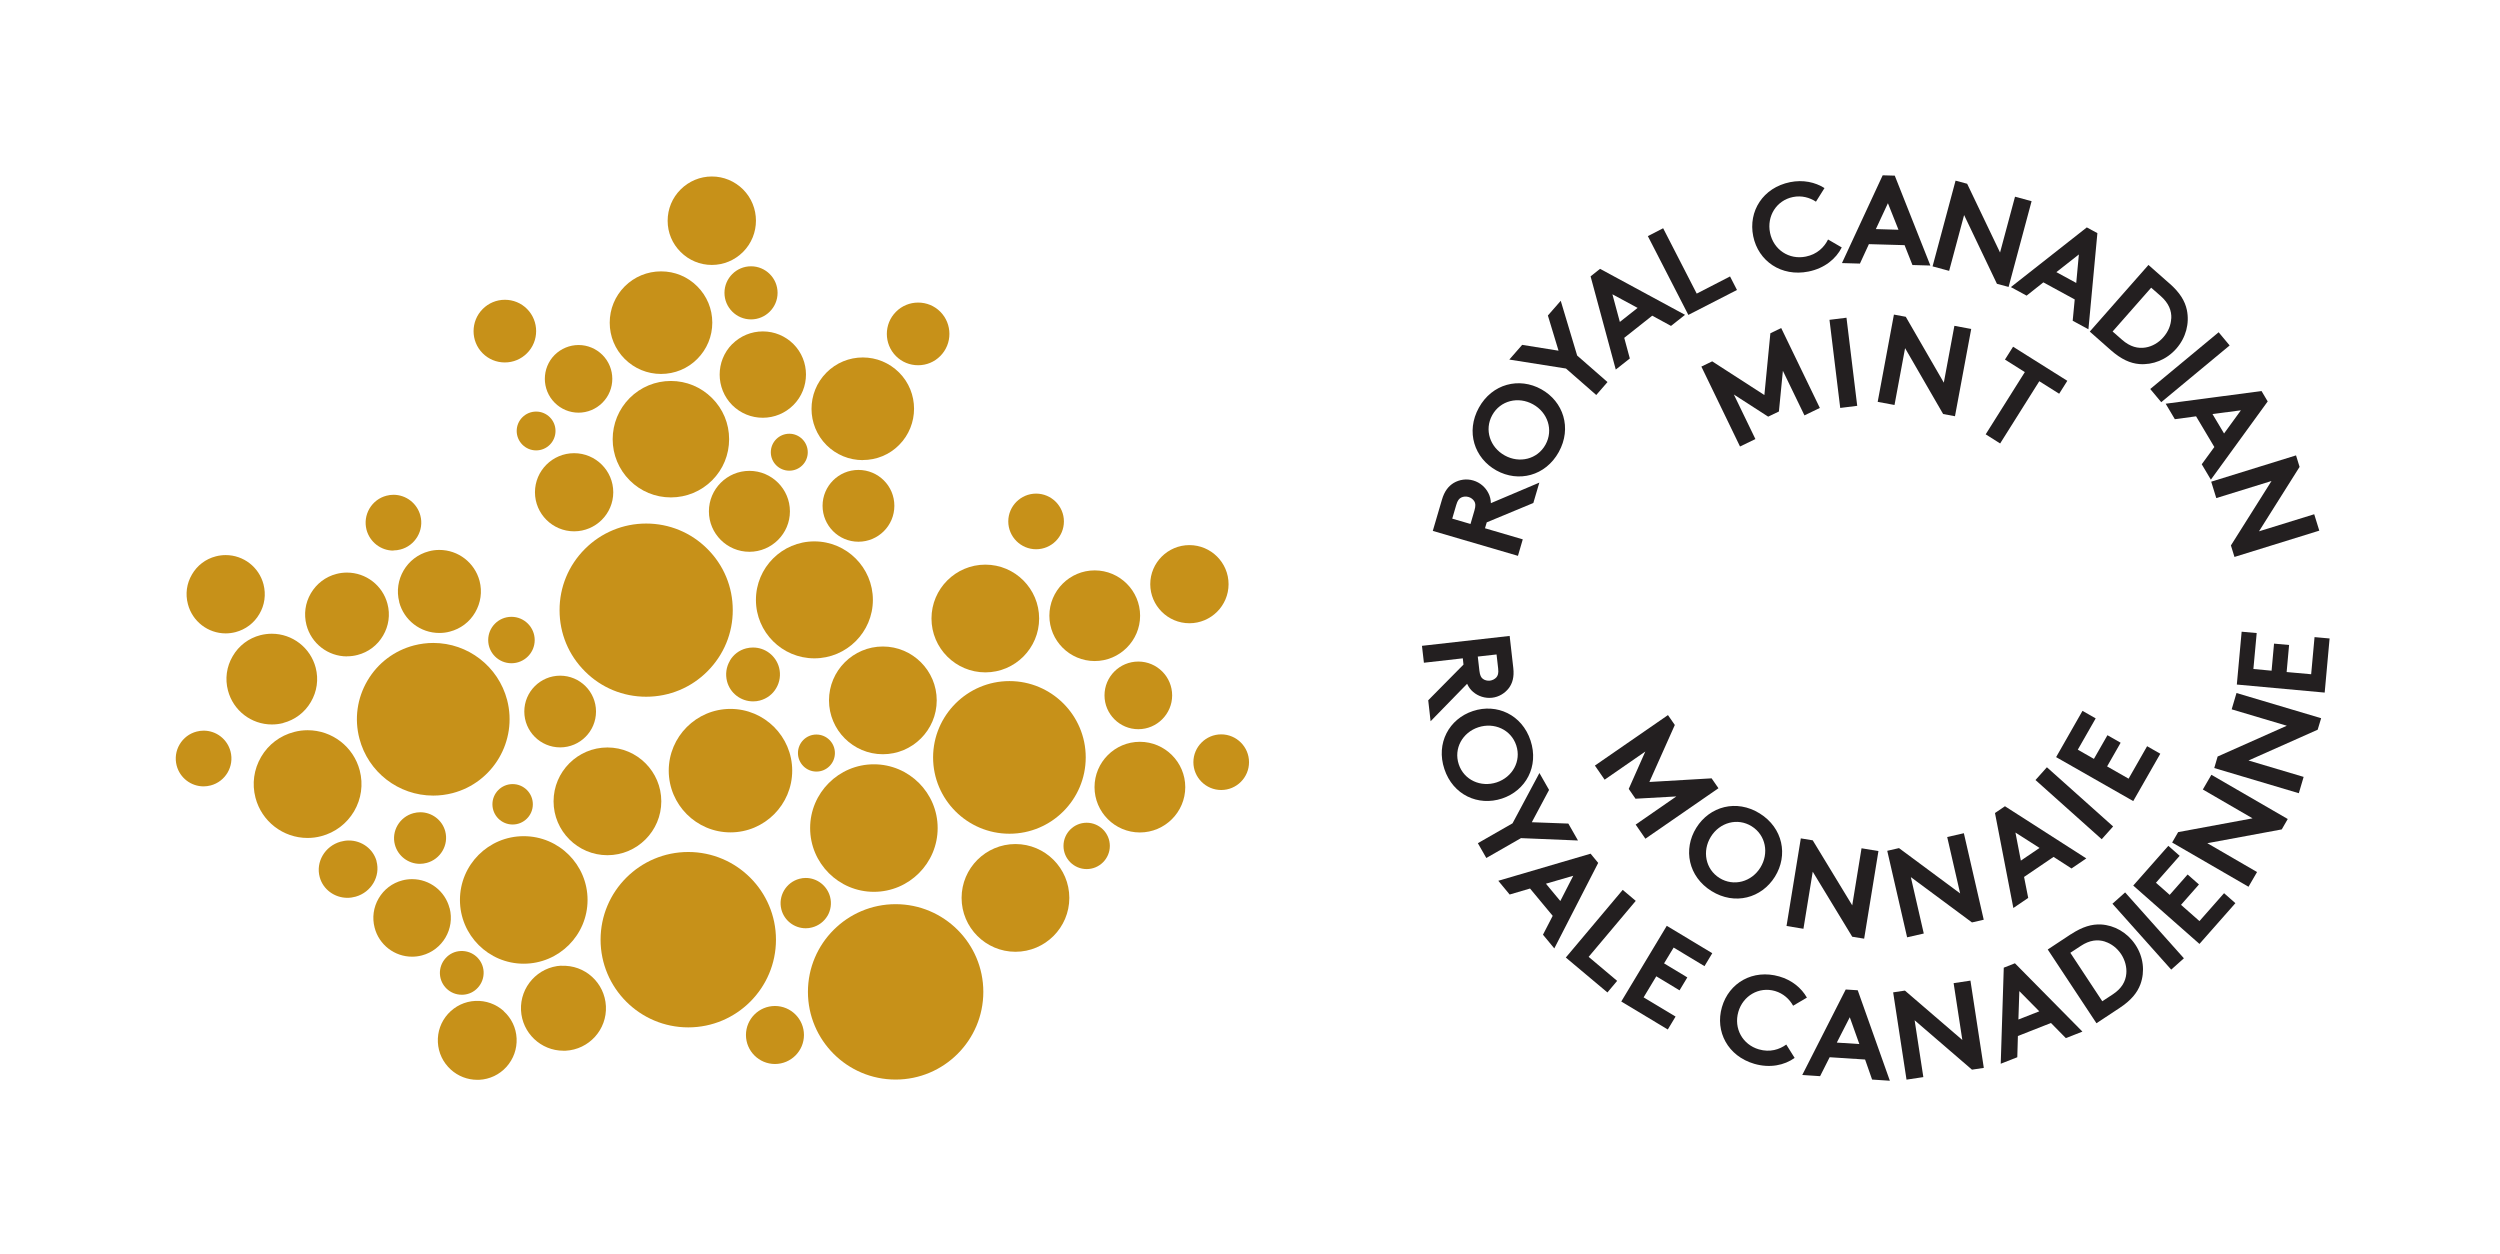 <?xml version="1.0" encoding="UTF-8"?>
<svg id="Calque_1" xmlns="http://www.w3.org/2000/svg" version="1.1" viewBox="0 0 295.63 148.3">
  <!-- Generator: Adobe Illustrator 29.7.0, SVG Export Plug-In . SVG Version: 2.1.1 Build 138)  -->
  <defs>
    <style>
      .st0 {
        fill: none;
      }

      .st1 {
        fill: #c79119;
      }

      .st2 {
        fill: #231f20;
      }
    </style>
  </defs>
  <rect class="st0" width="295.63" height="148.3"/>
  <g>
    <path class="st1" d="M91.76,111.12c0-5.72-4.65-10.37-10.37-10.37s-10.37,4.65-10.37,10.37,4.65,10.37,10.37,10.37,10.37-4.65,10.37-10.37Z"/>
    <path class="st1" d="M105.91,106.92c-5.72,0-10.37,4.65-10.37,10.37s4.65,10.37,10.37,10.37,10.37-4.65,10.37-10.37-4.65-10.37-10.37-10.37Z"/>
    <path class="st1" d="M86.38,98.43c4.03,0,7.3-3.28,7.3-7.3s-3.27-7.3-7.3-7.3-7.3,3.28-7.3,7.3,3.27,7.3,7.3,7.3Z"/>
    <path class="st1" d="M69.48,106.42c0-4.16-3.38-7.54-7.55-7.54s-7.54,3.38-7.54,7.54,3.38,7.54,7.54,7.54,7.55-3.38,7.55-7.54Z"/>
    <path class="st1" d="M119.37,98.59c4.98,0,9.02-4.05,9.02-9.03s-4.05-9.02-9.02-9.02-9.02,4.05-9.03,9.02c0,4.98,4.05,9.03,9.03,9.03Z"/>
    <path class="st1" d="M103.34,105.46c4.16,0,7.54-3.38,7.54-7.54s-3.38-7.54-7.54-7.54-7.54,3.38-7.54,7.54,3.38,7.54,7.54,7.54Z"/>
    <path class="st1" d="M103.22,70.94c0-3.81-3.1-6.92-6.92-6.92s-6.91,3.1-6.91,6.92,3.1,6.91,6.91,6.91,6.92-3.1,6.92-6.91Z"/>
    <path class="st1" d="M78.2,94.76c0-3.51-2.86-6.37-6.37-6.37s-6.37,2.86-6.37,6.37,2.86,6.37,6.37,6.37,6.37-2.86,6.37-6.37Z"/>
    <path class="st1" d="M124.09,72.81c0,2.96,2.41,5.36,5.36,5.36s5.37-2.41,5.37-5.36-2.41-5.36-5.37-5.36-5.36,2.41-5.36,5.36Z"/>
    <path class="st1" d="M93.41,60.47c0-2.64-2.15-4.79-4.79-4.79s-4.79,2.15-4.79,4.79,2.15,4.78,4.79,4.78,4.79-2.15,4.79-4.78Z"/>
    <path class="st1" d="M91.64,118.96c-1.89,0-3.43,1.54-3.43,3.43s1.54,3.43,3.43,3.43,3.43-1.54,3.43-3.43-1.54-3.43-3.43-3.43Z"/>
    <path class="st1" d="M66.39,114.19c-2.77.14-4.91,2.5-4.78,5.27.13,2.68,2.34,4.79,5.02,4.79h.25c2.77-.14,4.91-2.5,4.77-5.27-.14-2.76-2.48-4.91-5.27-4.77v-.02Z"/>
    <path class="st1" d="M134.79,87.72c-2.96,0-5.36,2.41-5.36,5.36s2.4,5.36,5.36,5.36,5.37-2.41,5.37-5.36-2.41-5.36-5.37-5.36Z"/>
    <path class="st1" d="M98.03,82.82c0,3.51,2.86,6.37,6.37,6.37s6.37-2.86,6.37-6.37-2.86-6.37-6.37-6.37-6.37,2.86-6.37,6.37Z"/>
    <path class="st1" d="M120.08,99.81c-3.51,0-6.37,2.86-6.37,6.37s2.86,6.37,6.37,6.37,6.37-2.86,6.37-6.37-2.86-6.37-6.37-6.37Z"/>
    <path class="st1" d="M110.15,73.14c0,3.51,2.86,6.37,6.37,6.37s6.36-2.86,6.36-6.37-2.85-6.37-6.36-6.37-6.37,2.86-6.37,6.37Z"/>
    <path class="st1" d="M145.28,69.08c0-2.55-2.08-4.62-4.63-4.62s-4.63,2.08-4.63,4.62,2.08,4.62,4.63,4.62,4.63-2.07,4.63-4.62Z"/>
    <path class="st1" d="M122.52,64.95c1.82,0,3.29-1.48,3.29-3.29s-1.48-3.29-3.29-3.29-3.29,1.48-3.29,3.29,1.48,3.29,3.29,3.29Z"/>
    <path class="st1" d="M130.61,82.23c0,2.2,1.79,4,4,4h0c2.2,0,4-1.8,4-4s-1.79-4-4-4-4,1.79-4,4Z"/>
    <path class="st1" d="M66.24,88.38c2.34,0,4.24-1.9,4.24-4.24s-1.9-4.24-4.24-4.24-4.24,1.9-4.24,4.24,1.9,4.24,4.24,4.24Z"/>
    <path class="st1" d="M101.51,55.57c-2.34,0-4.24,1.9-4.24,4.24s1.9,4.25,4.24,4.25,4.25-1.9,4.25-4.25-1.9-4.24-4.25-4.24Z"/>
    <path class="st1" d="M67.89,53.59c-2.55,0-4.63,2.07-4.63,4.62s2.08,4.62,4.63,4.62,4.63-2.07,4.63-4.62-2.08-4.62-4.63-4.62Z"/>
    <path class="st1" d="M144.41,86.84c-1.81,0-3.29,1.48-3.29,3.29s1.48,3.29,3.29,3.29h0c1.82,0,3.29-1.48,3.29-3.29s-1.48-3.29-3.29-3.29Z"/>
    <path class="st1" d="M59.97,82.78c-1.04-3.97-4.63-6.75-8.73-6.75-.77,0-1.54.1-2.28.29-2.33.61-4.29,2.09-5.51,4.17-1.22,2.08-1.56,4.51-.95,6.84,1.03,3.97,4.62,6.75,8.73,6.75.77,0,1.54-.1,2.28-.29,4.81-1.25,7.71-6.19,6.46-11.01h0Z"/>
    <path class="st1" d="M33.49,85.49c1.38-.36,2.55-1.24,3.27-2.48.73-1.24.93-2.68.57-4.06-.62-2.36-2.75-4.01-5.19-4.01-.45,0-.91.06-1.35.17-1.39.36-2.55,1.24-3.27,2.48-.73,1.24-.93,2.69-.56,4.07.62,2.36,2.75,4.01,5.19,4.01.47,0,.92-.06,1.35-.17h-.01Z"/>
    <path class="st1" d="M49.7,96.05c-.27,0-.54.04-.81.11-1.64.44-2.63,2.12-2.19,3.74.36,1.32,1.57,2.25,2.95,2.25.27,0,.54-.04.81-.11,1.64-.44,2.62-2.12,2.19-3.74-.35-1.32-1.57-2.25-2.95-2.25Z"/>
    <path class="st1" d="M47.2,71.18c.56,2.16,2.51,3.67,4.75,3.67.42,0,.84-.05,1.24-.16,1.27-.33,2.34-1.13,3-2.27.66-1.13.85-2.45.52-3.72-.57-2.16-2.52-3.67-4.75-3.67-.42,0-.84.05-1.24.16-2.62.68-4.19,3.37-3.51,5.99h0Z"/>
    <path class="st1" d="M41.87,95.94c.86-1.47,1.1-3.18.67-4.83-.73-2.8-3.26-4.76-6.16-4.76-.55,0-1.09.07-1.61.21-1.65.43-3.03,1.47-3.89,2.94-.86,1.47-1.1,3.18-.67,4.83.73,2.8,3.26,4.76,6.16,4.76.54,0,1.09-.07,1.61-.21,1.64-.43,3.02-1.47,3.89-2.94Z"/>
    <path class="st1" d="M26.68,74.9c.39,0,.78-.05,1.17-.15,1.19-.31,2.2-1.07,2.82-2.14.63-1.06.8-2.31.49-3.51-.53-2.04-2.37-3.46-4.47-3.46-.39,0-.79.05-1.17.15-1.2.31-2.2,1.07-2.82,2.14-.63,1.07-.8,2.31-.48,3.51.53,2.04,2.37,3.46,4.47,3.46h0Z"/>
    <path class="st1" d="M24.08,86.4c-.28,0-.56.04-.83.11-.85.22-1.56.76-2.01,1.52-.45.76-.57,1.65-.35,2.5.38,1.45,1.69,2.46,3.19,2.46.27,0,.55-.04.83-.11,1.75-.46,2.81-2.26,2.35-4.02-.38-1.45-1.68-2.46-3.18-2.46Z"/>
    <path class="st1" d="M97.85,108.31c.4-.69.51-1.49.31-2.26-.35-1.31-1.53-2.23-2.88-2.23-.25,0-.5.03-.75.1-1.58.42-2.54,2.04-2.13,3.63.34,1.31,1.53,2.22,2.88,2.22.25,0,.51-.03.75-.1.77-.2,1.42-.69,1.82-1.37h0Z"/>
    <path class="st1" d="M86.31,78.14c-.43.73-.55,1.59-.34,2.42.36,1.4,1.63,2.38,3.08,2.38.27,0,.54-.03.8-.1.83-.22,1.52-.74,1.94-1.47.43-.73.55-1.59.34-2.42-.37-1.4-1.63-2.38-3.08-2.38-.27,0-.54.03-.81.1-.83.21-1.52.74-1.94,1.47h.01Z"/>
    <path class="st1" d="M41.03,77.61c.42,0,.84-.05,1.25-.16,1.28-.33,2.35-1.14,3.02-2.29.67-1.14.86-2.47.52-3.75-.57-2.18-2.54-3.7-4.79-3.7-.42,0-.84.05-1.25.16-1.28.33-2.35,1.15-3.02,2.29-.67,1.14-.85,2.47-.52,3.75.57,2.18,2.54,3.71,4.79,3.71h0Z"/>
    <path class="st1" d="M53.16,107.39c-.52-2.02-2.35-3.43-4.43-3.43-.39,0-.78.05-1.16.15-1.18.31-2.17,1.06-2.79,2.12s-.79,2.29-.48,3.47c.52,2.02,2.35,3.43,4.43,3.43.39,0,.78-.05,1.16-.15,2.44-.64,3.91-3.14,3.28-5.59h0Z"/>
    <path class="st1" d="M46.52,65.09h0c.28,0,.56-.04.83-.11.85-.22,1.56-.76,2.01-1.52.45-.76.57-1.65.35-2.49-.38-1.45-1.69-2.46-3.18-2.46-.28,0-.56.04-.83.11-.85.22-1.56.76-2.01,1.52-.44.76-.57,1.64-.35,2.5.38,1.45,1.69,2.47,3.18,2.47v-.02Z"/>
    <path class="st1" d="M44.53,101.83c-.4-1.44-1.74-2.44-3.28-2.44-.33,0-.65.05-.98.14-1.85.52-2.96,2.41-2.46,4.2.39,1.44,1.74,2.44,3.28,2.44.32,0,.65-.05.97-.14,1.85-.52,2.95-2.41,2.46-4.2h.01Z"/>
    <path class="st1" d="M85.67,34.63c0,1.73,1.41,3.14,3.14,3.14s3.14-1.41,3.14-3.14-1.41-3.14-3.14-3.14-3.14,1.41-3.14,3.14Z"/>
    <path class="st1" d="M63.4,48.67c-1.27,0-2.3,1.03-2.3,2.29s1.03,2.3,2.3,2.3,2.29-1.03,2.29-2.3-1.03-2.29-2.29-2.29Z"/>
    <path class="st1" d="M57.73,75.69c0,1.51,1.23,2.74,2.75,2.74s2.75-1.23,2.75-2.74-1.23-2.75-2.75-2.75-2.75,1.23-2.75,2.75Z"/>
    <path class="st1" d="M58.23,95.11c0,1.32,1.07,2.39,2.39,2.39s2.39-1.07,2.39-2.39-1.07-2.39-2.39-2.39-2.39,1.07-2.39,2.39Z"/>
    <path class="st1" d="M54.48,112.46c-.69.03-1.33.33-1.79.85-.46.51-.7,1.17-.67,1.86.07,1.38,1.2,2.46,2.58,2.46h.13c.69-.03,1.33-.33,1.79-.85.46-.51.7-1.17.67-1.87-.07-1.42-1.28-2.52-2.71-2.45h0Z"/>
    <path class="st1" d="M96.55,91.24h0c1.2,0,2.18-.98,2.18-2.19s-.98-2.19-2.19-2.19-2.18.98-2.18,2.19.98,2.19,2.18,2.19h.01Z"/>
    <path class="st1" d="M128.5,97.29c-1.51,0-2.74,1.23-2.74,2.74s1.23,2.74,2.74,2.74h0c1.51,0,2.74-1.23,2.74-2.74s-1.23-2.74-2.74-2.74Z"/>
    <path class="st1" d="M86.65,72.14c0-2.74-1.07-5.31-3.01-7.24-1.93-1.93-4.5-2.99-7.23-2.99s-5.31,1.07-7.25,3.01c-1.93,1.94-3,4.51-2.99,7.25,0,2.74,1.07,5.3,3.01,7.23,1.93,1.93,4.5,2.99,7.23,2.99h0c2.74,0,5.32-1.07,7.25-3.01s3-4.51,2.99-7.24h0Z"/>
    <path class="st1" d="M78.17,44.22h0c1.62,0,3.15-.63,4.29-1.78s1.77-2.67,1.77-4.29-.63-3.14-1.78-4.29-2.66-1.77-4.28-1.77-3.15.63-4.3,1.78c-1.14,1.15-1.77,2.67-1.77,4.29s.63,3.14,1.78,4.29c1.15,1.14,2.67,1.77,4.28,1.77h0Z"/>
    <path class="st1" d="M102.03,54.4c1.62,0,3.15-.63,4.29-1.78,2.36-2.37,2.36-6.22-.01-8.58-1.15-1.14-2.67-1.77-4.28-1.77s-3.15.63-4.3,1.79c-2.36,2.37-2.35,6.22.01,8.58,1.15,1.14,2.67,1.77,4.29,1.77h0Z"/>
    <path class="st1" d="M59.57,119.56c-.92-.83-2.12-1.26-3.36-1.2-1.25.06-2.39.61-3.23,1.53-.84.93-1.26,2.12-1.2,3.36.06,1.25.61,2.39,1.53,3.23.86.78,1.97,1.21,3.12,1.21h.23c1.25-.06,2.4-.61,3.23-1.53.83-.93,1.26-2.12,1.2-3.37s-.61-2.39-1.53-3.22h0Z"/>
    <path class="st1" d="M79.34,45.05c-1.85,0-3.58.72-4.88,2.02-1.3,1.31-2.01,3.04-2.01,4.87s.72,3.57,2.02,4.87,3.03,2.01,4.86,2.01h0c1.84,0,3.58-.72,4.88-2.02,1.3-1.3,2.01-3.03,2.01-4.87s-.72-3.57-2.03-4.87c-1.3-1.29-3.02-2.01-4.86-2.01h.01Z"/>
    <path class="st1" d="M84.17,31.33c1.4,0,2.71-.55,3.7-1.54,2.03-2.04,2.03-5.35,0-7.39-.99-.98-2.3-1.53-3.69-1.53s-2.71.55-3.7,1.54c-.99.99-1.53,2.3-1.53,3.7s.55,2.71,1.54,3.69c.98.98,2.29,1.53,3.69,1.53h-.01Z"/>
    <path class="st1" d="M59.7,42.86c.99,0,1.92-.39,2.62-1.09,1.44-1.44,1.44-3.79,0-5.24-.7-.7-1.63-1.08-2.62-1.08s-1.92.39-2.62,1.09c-1.44,1.45-1.44,3.8,0,5.24.7.7,1.63,1.08,2.61,1.08h.01Z"/>
    <path class="st1" d="M68.4,48.8c1.07,0,2.08-.42,2.84-1.18,1.56-1.56,1.55-4.09,0-5.65-.76-.75-1.76-1.17-2.82-1.17s-2.07.42-2.83,1.17c-1.55,1.56-1.55,4.1.01,5.66.75.75,1.75,1.17,2.82,1.17h-.02Z"/>
    <path class="st1" d="M86.59,40.68c-1.99,2-1.98,5.24,0,7.23.97.96,2.25,1.49,3.61,1.49s2.65-.53,3.62-1.5c1.99-2,1.98-5.24,0-7.22-.97-.96-2.25-1.49-3.61-1.49s-2.65.53-3.62,1.5h0Z"/>
    <path class="st1" d="M108.57,43.19c1,0,1.93-.39,2.62-1.09,1.44-1.44,1.44-3.79,0-5.24-.7-.7-1.63-1.08-2.62-1.08s-1.93.39-2.62,1.09c-1.44,1.44-1.44,3.79,0,5.24.7.7,1.63,1.08,2.62,1.08Z"/>
    <path class="st1" d="M93.34,51.29c-1.21,0-2.19.98-2.19,2.19s.98,2.18,2.19,2.18,2.18-.98,2.18-2.18-.98-2.19-2.18-2.19Z"/>
  </g>
  <g>
    <g>
      <path class="st2" d="M208.64,46.73l.71-7.32,1.28-.62,4.57,9.45-1.82.88-2.55-5.27-.47,4.81-1.27.61-4.06-2.62,2.55,5.27-1.82.88-4.57-9.45,1.28-.62,6.18,3.99h0Z"/>
      <path class="st2" d="M216.34,37.82l2.01-.25,1.27,10.42-2.01.25-1.27-10.42Z"/>
      <path class="st2" d="M223.96,37.2l1.4.26,4.5,7.79,1.25-6.72,1.99.37-1.92,10.32-1.4-.26-4.5-7.79-1.25,6.72-1.99-.37,1.92-10.32Z"/>
      <path class="st2" d="M244.46,45.04l-.96,1.52-2.35-1.48-4.63,7.36-1.71-1.08,4.63-7.36-2.35-1.48.96-1.52,6.41,4.03h0Z"/>
    </g>
    <g>
      <path class="st2" d="M175.61,62.47l4.46,1.31-.57,1.95-10.07-2.95,1.08-3.68c.3-1.04.79-1.62,1.39-1.99.68-.4,1.51-.53,2.32-.29s1.44.8,1.79,1.5c.18.35.28.74.29,1.18l5.73-2.43-.71,2.41-5.51,2.29-.21.71h0ZM174.36,60.35c.16-.56.12-.84-.02-1.07-.14-.23-.39-.43-.68-.51-.3-.09-.62-.06-.86.06s-.44.33-.6.89l-.47,1.61,2.16.63.47-1.61h0Z"/>
      <path class="st2" d="M174.88,48.21c1.57-2.84,4.77-3.63,7.38-2.18,2.61,1.45,3.64,4.58,2.07,7.42-1.57,2.84-4.77,3.63-7.38,2.18-2.61-1.45-3.64-4.58-2.07-7.42ZM182.76,52.58c.96-1.74.26-3.81-1.48-4.77-1.73-.96-3.86-.46-4.82,1.28s-.26,3.81,1.48,4.77c1.73.96,3.86.46,4.82-1.28Z"/>
      <path class="st2" d="M186.51,42.05l3.58,3.13-1.33,1.53-3.58-3.13-6.7-1.06,1.52-1.74,4.3.69-1.26-4.16,1.52-1.74,1.95,6.5v-.02Z"/>
      <path class="st2" d="M191.07,43.71l-2.98-11.03,1.12-.89,10.05,5.44-1.66,1.31-2.22-1.21-3.31,2.62.66,2.44-1.66,1.31h0ZM191.55,38.07l2.1-1.66-2.98-1.61.88,3.27Z"/>
      <path class="st2" d="M194.87,27.92l1.8-.93,3.97,7.73,3.94-2.03.82,1.6-5.75,2.95-4.8-9.34.02.02Z"/>
      <path class="st2" d="M209.31,27.53c.41,2,2.25,3.22,4.24,2.81,1.34-.27,2.18-1.12,2.62-2.02l1.62.94c-.68,1.35-2.04,2.47-3.93,2.85-3.21.65-5.94-1.23-6.54-4.18-.6-2.95,1.15-5.74,4.36-6.39,1.53-.31,2.96,0,4.07.7l-1.01,1.61c-.74-.49-1.7-.76-2.72-.55-1.96.4-3.11,2.27-2.71,4.22h0Z"/>
      <path class="st2" d="M217.82,31.1l4.81-10.37,1.43.04,4.21,10.63-2.12-.06-.93-2.35-4.22-.12-1.06,2.3-2.12-.06h0ZM221.82,27.09l2.68.08-1.25-3.14-1.43,3.07h0Z"/>
      <path class="st2" d="M231.24,21.36l1.38.37,3.89,8.13,1.77-6.6,1.96.53-2.72,10.14-1.38-.37-3.88-8.13-1.77,6.6-1.96-.53,2.72-10.14h-.01Z"/>
      <path class="st2" d="M237.79,33.95l8.98-7.06,1.25.68-1.06,11.37-1.86-1.01.24-2.52-3.71-2.02-1.98,1.57-1.86-1.01h0ZM243.17,32.18l2.35,1.28.31-3.37-2.66,2.09Z"/>
      <path class="st2" d="M256.54,33.51c1.25,1.1,1.84,2.1,2.06,3.14.33,1.58-.1,3.27-1.25,4.58s-2.78,1.95-4.38,1.82c-1.06-.09-2.12-.55-3.37-1.65l-2.48-2.19,6.94-7.88,2.48,2.19h0ZM256.76,37.67c.05-.94-.31-1.83-1.25-2.66l-1.13-.99-4.56,5.18,1.13.99c.94.82,1.87,1.06,2.79.9.76-.13,1.51-.55,2.08-1.21.58-.65.9-1.45.93-2.22h.01Z"/>
      <path class="st2" d="M262.36,39.29l1.3,1.56-8.09,6.71-1.3-1.56,8.09-6.71Z"/>
      <path class="st2" d="M256.1,47.74l11.33-1.5.73,1.23-6.72,9.25-1.08-1.82,1.49-2.04-2.16-3.63-2.51.34-1.08-1.82h0ZM261.63,48.96l1.37,2.3,1.99-2.74-3.35.44h-.01Z"/>
      <path class="st2" d="M271.51,53.85l.42,1.36-4.8,7.62,6.53-2.02.6,1.94-10.03,3.11-.42-1.36,4.8-7.62-6.53,2.02-.6-1.94,10.03-3.11Z"/>
    </g>
    <g>
      <path class="st2" d="M172.97,77.85l-4.59.52-.23-2,10.37-1.17.43,3.79c.12,1.07-.1,1.79-.51,2.36-.47.62-1.18,1.07-2.01,1.16s-1.63-.18-2.22-.68c-.3-.25-.54-.57-.72-.97l-4.32,4.43-.28-2.48,4.17-4.22-.08-.73h0ZM174.94,79.31c.07.58.21.82.42.97.21.16.52.24.82.21.31-.04.59-.19.77-.39.17-.2.28-.47.21-1.05l-.19-1.66-2.22.25.19,1.66h0Z"/>
      <path class="st2" d="M180.99,87.57c1.01,3.06-.56,5.93-3.38,6.86s-5.8-.43-6.81-3.49c-1.02-3.06.56-5.93,3.38-6.86s5.8.43,6.81,3.49ZM172.5,90.38c.62,1.87,2.61,2.75,4.48,2.14,1.87-.62,2.94-2.51,2.32-4.38s-2.61-2.75-4.48-2.14-2.94,2.51-2.32,4.38Z"/>
      <path class="st2" d="M179.86,99.11l-4.1,2.35-1-1.75,4.1-2.35,3.18-5.95,1.14,2-2.04,3.82,4.32.16,1.14,2-6.74-.28h0Z"/>
      <path class="st2" d="M177.19,104.15l10.9-3.2.9,1.09-5.19,10.11-1.34-1.62,1.15-2.23-2.68-3.23-2.41.71-1.34-1.62h.01ZM182.81,104.5l1.7,2.05,1.53-2.99-3.23.94Z"/>
      <path class="st2" d="M191.89,105.23l1.54,1.3-5.57,6.62,3.37,2.84-1.15,1.37-4.92-4.13,6.72-7.99h.01Z"/>
      <path class="st2" d="M197.9,112.07l-1.12,1.85,2.75,1.66-.92,1.53-2.75-1.66-1.5,2.49,3.78,2.27-.92,1.53-5.5-3.31,5.38-8.95,5.38,3.24-.92,1.53-3.65-2.2v.02Z"/>
      <path class="st2" d="M205.56,119.66c-.56,1.95.5,3.87,2.43,4.43,1.31.38,2.43.02,3.24-.57l.99,1.58c-1.22.88-2.94,1.23-4.77.7-3.13-.91-4.66-3.82-3.83-6.7s3.66-4.53,6.79-3.63c1.49.43,2.61,1.36,3.26,2.5l-1.63.96c-.43-.78-1.15-1.45-2.14-1.74-1.91-.55-3.79.57-4.34,2.47h0Z"/>
      <path class="st2" d="M213.11,127.14l5.15-10.13,1.42.09,3.8,10.7-2.1-.14-.83-2.37-4.19-.27-1.13,2.24-2.1-.14-.02.02ZM217.22,123.29l2.65.17-1.13-3.17-1.53,2.99h.01Z"/>
      <path class="st2" d="M223.86,117.35l1.4-.21,6.79,5.84-1.03-6.72,1.99-.3,1.58,10.32-1.4.21-6.78-5.84,1.03,6.72-1.99.3-1.58-10.32h-.01Z"/>
      <path class="st2" d="M236.59,125.79l.36-11.36,1.32-.52,7.98,8.08-1.96.77-1.76-1.79-3.91,1.54-.07,2.51-1.96.77ZM238.68,120.56l2.47-.97-2.36-2.39-.11,3.36h0Z"/>
      <path class="st2" d="M244.89,110.48c1.38-.91,2.49-1.21,3.55-1.16,1.6.09,3.11.95,4.07,2.39s1.15,3.17.6,4.68c-.37.99-1.08,1.89-2.46,2.8l-2.74,1.81-5.76-8.72,2.74-1.81h0ZM248.94,111.35c-.89-.29-1.84-.18-2.87.5l-1.25.82,3.78,5.73,1.25-.82c1.03-.68,1.51-1.51,1.59-2.44.07-.76-.14-1.59-.61-2.31-.48-.72-1.16-1.24-1.89-1.47h0Z"/>
      <path class="st2" d="M249.8,106.87l1.5-1.34,6.95,7.79-1.5,1.34-6.95-7.79Z"/>
      <path class="st2" d="M254.95,104.39l1.62,1.43,2.12-2.41,1.34,1.18-2.12,2.41,2.18,1.92,2.91-3.3,1.34,1.18-4.25,4.82-7.83-6.9,4.15-4.7,1.34,1.18-2.81,3.19h.01Z"/>
      <path class="st2" d="M256.86,99.63l.71-1.23,8.8-1.63-5.88-3.41,1.01-1.74,9.03,5.23-.71,1.23-8.8,1.63,5.88,3.41-1.01,1.74-9.03-5.23h0Z"/>
      <path class="st2" d="M261.84,90.82l.4-1.36,8.18-3.64-6.52-1.94.57-1.93,10.01,2.98-.41,1.36-8.18,3.64,6.52,1.94-.57,1.93-10.01-2.98h0Z"/>
      <path class="st2" d="M266.47,79.11l2.15.2.29-3.2,1.78.16-.29,3.2,2.9.26.4-4.39,1.78.16-.58,6.4-10.39-.95.57-6.25,1.78.16-.39,4.24h0Z"/>
    </g>
    <g>
      <path class="st2" d="M195.05,92.47l7.35-.43.81,1.17-8.64,5.97-1.15-1.67,4.81-3.33-4.83.27-.8-1.16,1.96-4.42-4.81,3.33-1.15-1.67,8.64-5.97.81,1.17-3,6.72v.02Z"/>
      <path class="st2" d="M208.09,96.19c2.75,1.71,3.38,4.94,1.8,7.48-1.58,2.54-4.75,3.41-7.5,1.7s-3.38-4.94-1.8-7.48c1.58-2.54,4.75-3.41,7.5-1.7ZM203.34,103.83c1.68,1.04,3.79.45,4.83-1.24,1.04-1.68.65-3.83-1.03-4.88-1.68-1.05-3.79-.45-4.83,1.24-1.04,1.68-.65,3.83,1.03,4.88Z"/>
      <path class="st2" d="M212.95,99.14l1.41.23,4.67,7.69,1.1-6.75,2,.33-1.69,10.36-1.41-.23-4.67-7.69-1.1,6.75-2-.33,1.69-10.36Z"/>
      <path class="st2" d="M223.17,100.61l1.39-.32,7.23,5.36-1.53-6.67,1.97-.45,2.35,10.23-1.39.32-7.23-5.36,1.53,6.67-1.97.45-2.35-10.23Z"/>
      <path class="st2" d="M238.08,107.36l-2.17-11.22,1.18-.8,9.62,6.17-1.75,1.19-2.12-1.37-3.49,2.37.49,2.48-1.75,1.19h0ZM238.97,101.77l2.21-1.5-2.85-1.82.64,3.32Z"/>
      <path class="st2" d="M240.7,92.24l1.35-1.51,7.83,7-1.35,1.51-7.83-7Z"/>
      <path class="st2" d="M245.72,88.66l1.89,1.08,1.6-2.8,1.56.89-1.6,2.8,2.54,1.45,2.19-3.84,1.56.89-3.2,5.6-9.12-5.2,3.12-5.47,1.56.89-2.12,3.71h.02Z"/>
    </g>
  </g>
</svg>